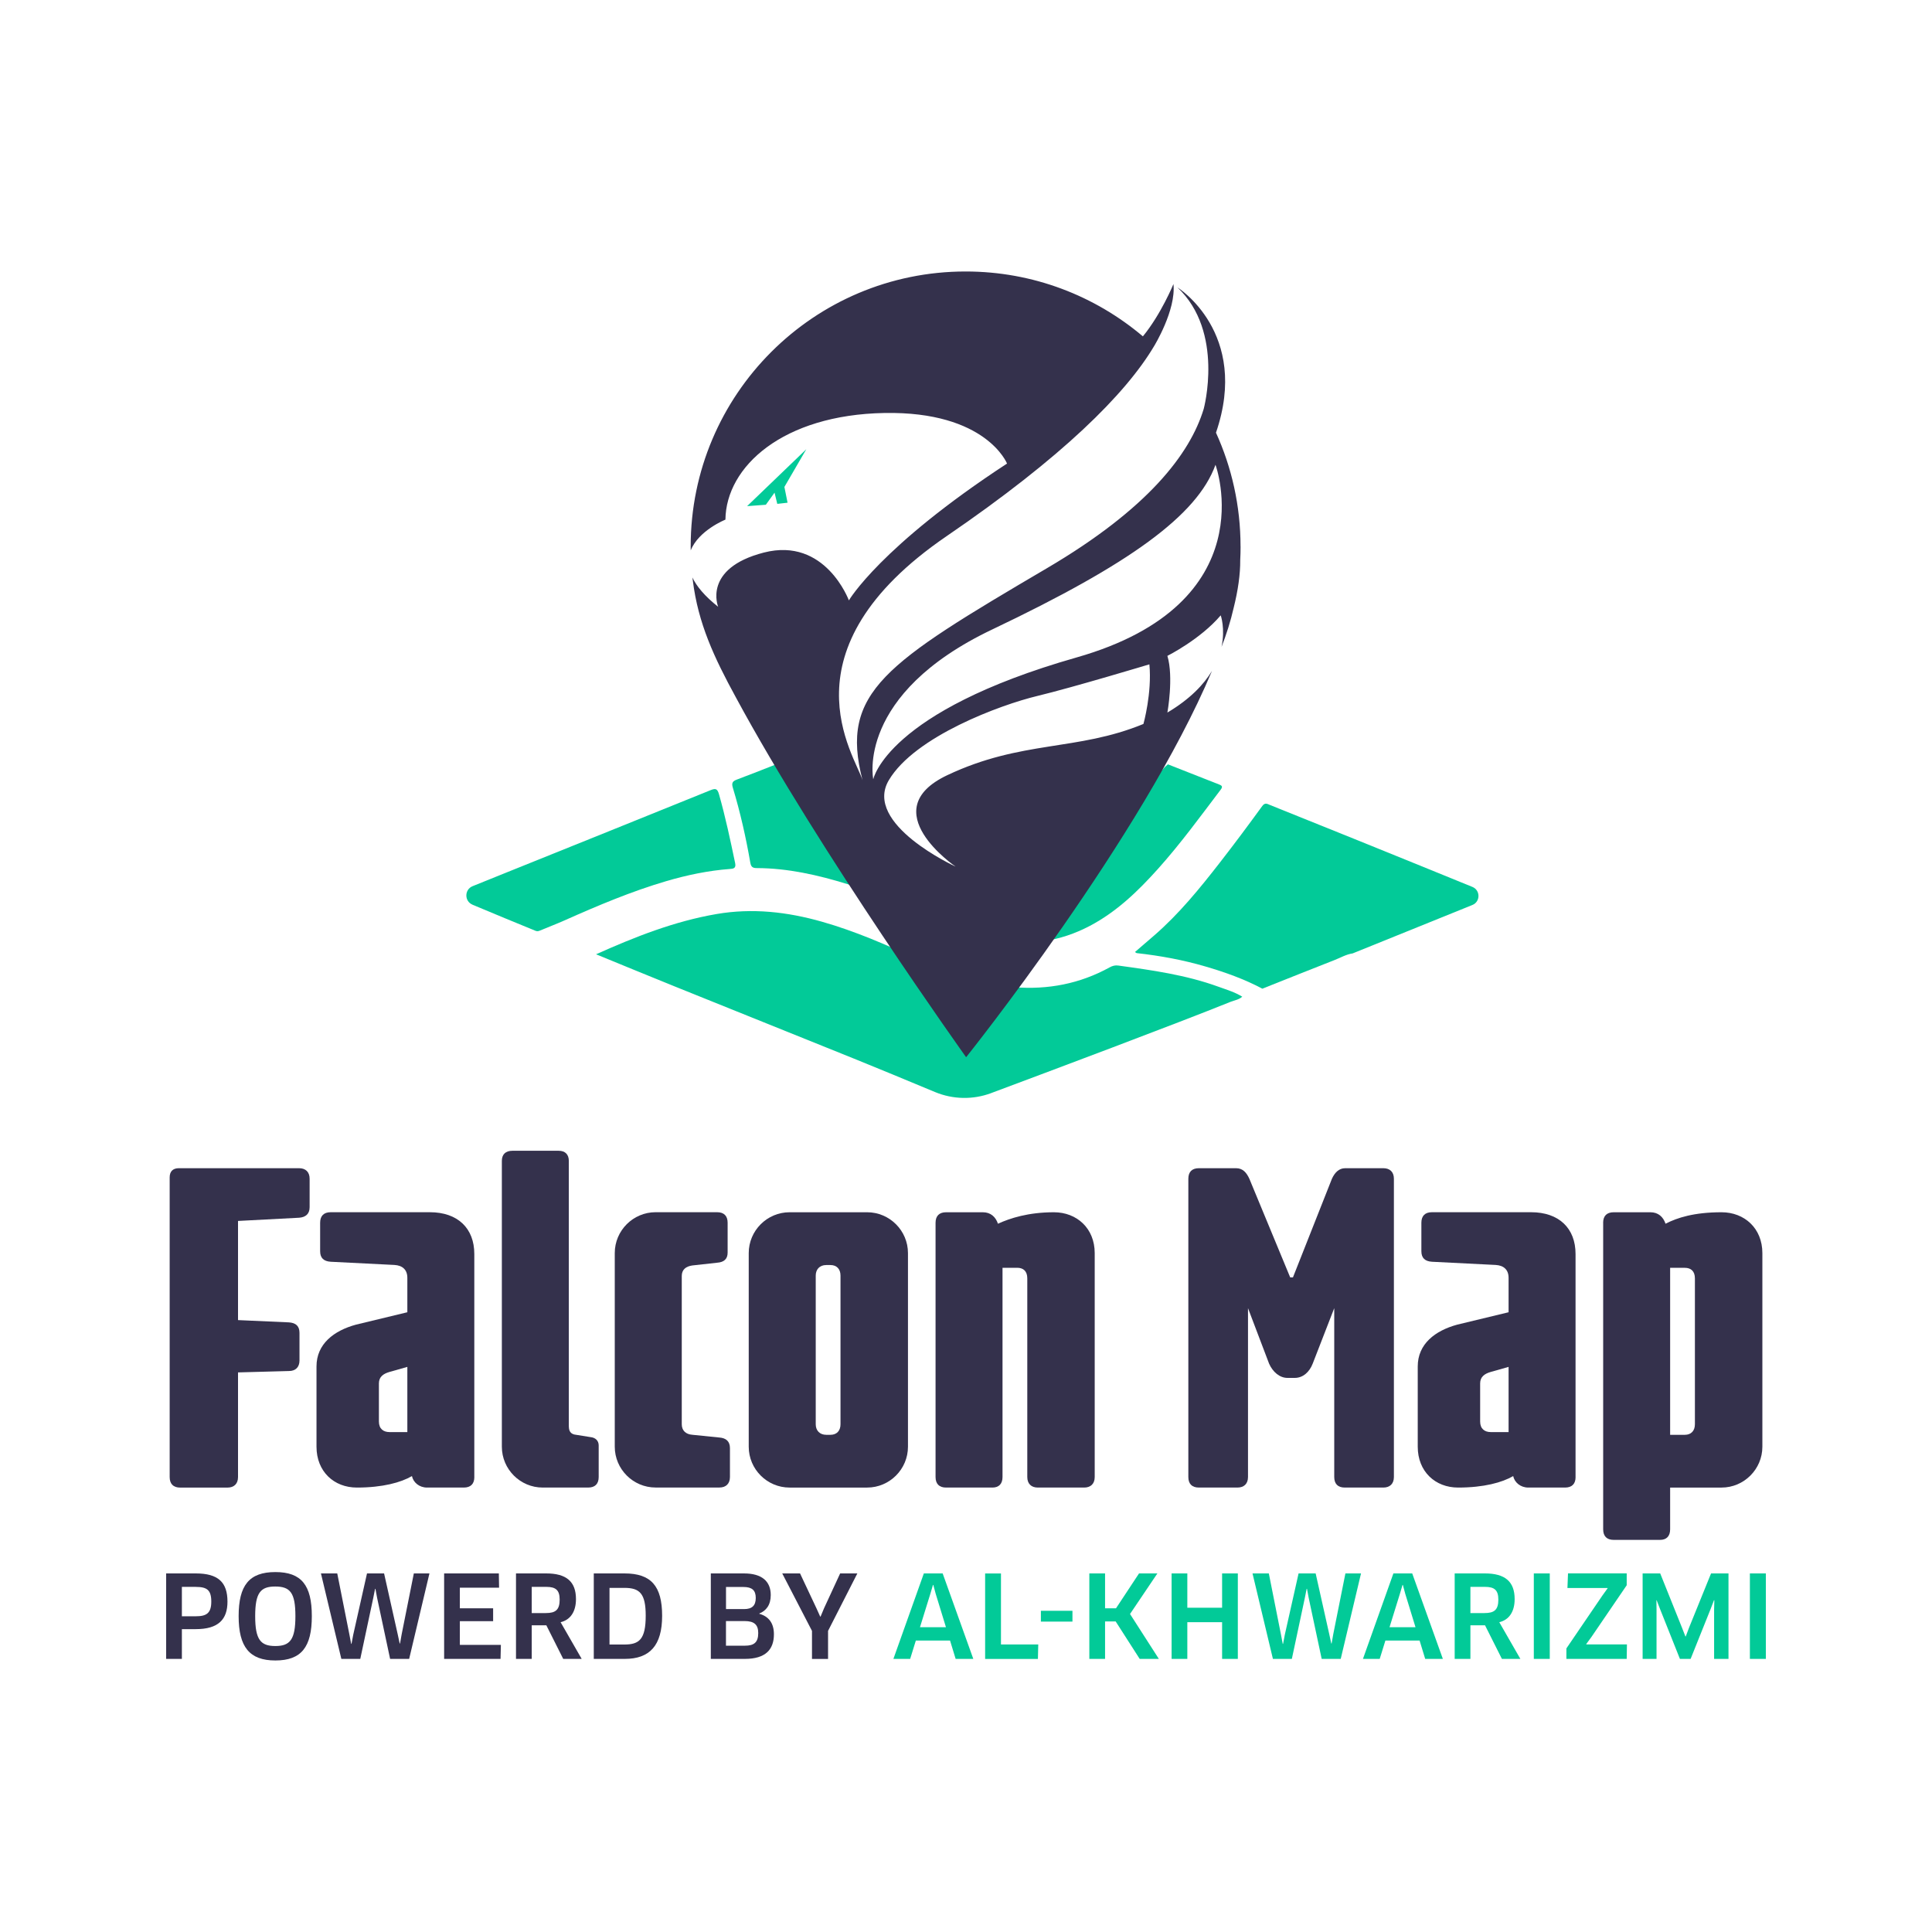 <svg xmlns="http://www.w3.org/2000/svg" id="Layer_1" viewBox="0 0 500 500"><defs><style>.cls-1{fill:#02ca98;}.cls-2{fill:#34314c;}</style></defs><path class="cls-2" d="M50.67,421.62h-3.6v7.7h-4.07v-22.12h7.67c5.81,0,8.2,2.3,8.2,7.31,0,4.6-2.36,7.11-8.2,7.11Zm0-10.94h-3.6v7.61h3.6c2.74,0,4.01-.77,4.01-3.8s-1.15-3.8-4.01-3.8Z"></path><path class="cls-2" d="M71.26,429.73c-6.7,0-9.5-3.51-9.5-11.47s2.71-11.41,9.5-11.41,9.44,3.45,9.44,11.41-2.68,11.47-9.44,11.47Zm-.03-19.14c-3.78,0-5.19,1.56-5.19,7.67s1.42,7.73,5.22,7.73,5.19-1.65,5.19-7.73-1.36-7.67-5.22-7.67Z"></path><path class="cls-2" d="M99.4,407.2l3.54,15.81,.5,2.33h.09l.41-2.33,3.16-15.81h4.04l-5.25,22.12h-4.93l-3.36-15.78-.44-2.36h-.09l-.47,2.36-3.36,15.78h-4.9l-5.28-22.12h4.22l3.16,15.9,.44,2.33h.09l.44-2.33,3.57-15.9h4.42Z"></path><path class="cls-2" d="M129.63,425.69l-.09,3.63h-14.6v-22.12h14.16l.06,3.69h-10.15v5.34h8.61v3.33h-8.61v6.13h10.62Z"></path><path class="cls-2" d="M145.08,419.82l5.46,9.5h-4.78l-4.37-8.7h-3.78v8.7h-4.07v-22.12h7.82c5.19,0,7.7,2.09,7.7,6.64,0,3.24-1.42,5.37-3.98,5.99Zm-3.69-9.14h-3.78v6.78h3.66c2.51,0,3.57-.83,3.57-3.48,0-2.45-1-3.3-3.45-3.3Z"></path><path class="cls-2" d="M161.69,429.32h-8.02v-22.12h7.96c6.87,0,9.73,3.27,9.73,10.97s-3.22,11.15-9.67,11.15Zm-.09-18.38h-3.86v14.66h3.86c3.83,0,5.51-1.33,5.51-7.46,0-5.72-1.53-7.2-5.51-7.2Z"></path><path class="cls-2" d="M192.78,429.32h-8.82v-22.12h8.58c4.63,0,6.93,2.04,6.93,5.6,0,2.57-1.18,4.07-2.98,4.78v.06c2.45,.68,3.8,2.42,3.8,5.31,0,3.95-2.18,6.37-7.52,6.37Zm-.38-18.61h-4.51v5.72h4.69c2.06,0,3.01-.91,3.01-2.89s-.97-2.83-3.18-2.83Zm.32,8.82h-4.84v6.37h4.93c2.27,0,3.42-.8,3.42-3.27,0-2.15-1.03-3.1-3.51-3.1Z"></path><path class="cls-2" d="M207.05,407.2l4.25,9.03,.97,2.15h.09l.91-2.18,4.16-9h4.45l-7.58,14.87v7.26h-4.16v-7.26l-7.7-14.87h4.6Z"></path><path class="cls-1" d="M245.87,424.57h-8.85l-1.47,4.75h-4.34l7.88-22.12h4.87l7.93,22.12h-4.57l-1.45-4.75Zm-5.1-12.09l-2.68,8.64h6.72l-2.65-8.64-.62-2.3h-.09l-.68,2.3Z"></path><path class="cls-1" d="M268.7,425.58l-.09,3.75h-13.66v-22.12h4.1v18.38h9.65Z"></path><path class="cls-1" d="M277.55,416.87v2.8h-8.17v-2.8h8.17Z"></path><path class="cls-1" d="M294.95,429.32l-6.22-9.7h-2.74v9.7h-4.07v-22.12h4.07v9.03h2.83l5.96-9.03h4.75l-7.08,10.5,7.46,11.62h-4.96Z"></path><path class="cls-1" d="M316.28,429.32v-9.5h-9v9.5h-4.07v-22.12h4.07v8.88h9v-8.88h4.07v22.12h-4.07Z"></path><path class="cls-1" d="M340.49,407.2l3.54,15.81,.5,2.33h.09l.41-2.33,3.16-15.81h4.04l-5.25,22.12h-4.93l-3.36-15.78-.44-2.36h-.09l-.47,2.36-3.36,15.78h-4.9l-5.28-22.12h4.22l3.16,15.9,.44,2.33h.09l.44-2.33,3.57-15.9h4.42Z"></path><path class="cls-1" d="M367.39,424.57h-8.85l-1.47,4.75h-4.34l7.88-22.12h4.87l7.93,22.12h-4.57l-1.45-4.75Zm-5.1-12.09l-2.68,8.64h6.72l-2.65-8.64-.62-2.3h-.09l-.68,2.3Z"></path><path class="cls-1" d="M388.01,419.82l5.46,9.5h-4.78l-4.37-8.7h-3.78v8.7h-4.07v-22.12h7.82c5.19,0,7.7,2.09,7.7,6.64,0,3.24-1.42,5.37-3.98,5.99Zm-3.69-9.14h-3.78v6.78h3.66c2.51,0,3.57-.83,3.57-3.48,0-2.45-1-3.3-3.45-3.3Z"></path><path class="cls-1" d="M396.95,407.2h4.13v22.12h-4.13v-22.12Z"></path><path class="cls-1" d="M405.38,429.32v-2.71l9.32-13.69,1.36-1.89-.03-.06h-10.38l.15-3.78h15.19v3.07l-9.11,13.36-1.36,1.86,.03,.09h10.5l-.06,3.75h-15.6Z"></path><path class="cls-1" d="M429.66,407.2l5.66,14.1,.86,2.21h.09l.83-2.21,5.72-14.1h4.51v22.12h-3.72v-12.77l.06-2.39-.09-.03-.86,2.24-5.19,12.95h-2.77l-5.16-12.95-.86-2.24-.06,.03,.03,2.39v12.77h-3.6v-22.12h4.54Z"></path><path class="cls-1" d="M452.87,407.2h4.13v22.12h-4.13v-22.12Z"></path><g><path class="cls-1" d="M256.53,282.89c-4.71,1.76-9.91,1.66-14.55-.27-6.6-2.75-16.05-6.67-20.93-8.63-15.46-6.23-30.92-12.44-46.38-18.68-6.82-2.75-13.61-5.56-20.41-8.34,10.05-4.5,20.24-8.54,31.19-10.42,9.27-1.59,18.3-.56,27.24,1.98,8.56,2.43,16.68,5.96,24.72,9.7,7.98,3.72,16.22,6.56,25.07,7.26,8.72,.69,16.99-.89,24.68-5.13,.74-.41,1.44-.59,2.24-.48,8.77,1.21,17.54,2.43,25.92,5.48,2.09,.76,4.25,1.39,6.17,2.58-.86,.8-2.02,.92-3.04,1.34-13.62,5.51-47.04,18.05-61.91,23.6Z"></path><path class="cls-1" d="M326.71,255.88c-4.68-2.49-9.64-4.26-14.7-5.74-5.82-1.71-11.76-2.8-17.79-3.47-.14-.02-.27-.15-.49-.29,1.69-1.46,3.34-2.87,4.98-4.29,6.43-5.58,11.77-12.15,16.97-18.83,3.75-4.82,7.4-9.72,10.99-14.66,.73-1,1.34-.53,2-.27,7.24,2.9,14.47,5.83,21.71,8.74,8.26,3.33,22.67,9.2,30.67,12.46,2.1,.86,2.1,3.83,0,4.68-8.02,3.24-22.52,9.11-30.98,12.53-1.68,.24-3.14,1.12-4.69,1.72-6.23,2.44-12.44,4.93-18.66,7.4Z"></path><path class="cls-1" d="M122.28,234.13c-2.13-.89-2.11-3.92,.03-4.79,2.96-1.2,6.42-2.59,8.72-3.52,17.6-7.09,35.2-14.16,52.78-21.29,1.36-.55,1.83-.49,2.27,1.04,1.67,5.88,2.93,11.84,4.18,17.82,.28,1.35-.5,1.44-1.36,1.5-5.62,.42-11.09,1.57-16.48,3.15-9.07,2.67-17.75,6.34-26.37,10.18-2.1,.94-4.26,1.74-6.38,2.64-.41,.17-.71,.18-1.11,.02-4.28-1.73-11.32-4.67-16.3-6.75Z"></path><path class="cls-1" d="M257.59,243.11c8.29-8.3,16.59-16.6,24.87-24.91,5.39-5.41,10.77-10.82,16.16-16.23,1.3-1.31,2.13-3.03,3.64-4.16,4.43,1.75,8.87,3.5,13.31,5.24,.78,.3,.87,.61,.33,1.33-5.24,6.92-10.35,13.93-16.15,20.41-5.19,5.8-10.74,11.16-17.7,14.83-7.72,4.06-15.88,5.29-24.45,3.48Z"></path><path class="cls-1" d="M200.87,197.81c3.44,4.15,7.28,7.92,11.09,11.71,8.64,8.6,17.26,17.22,25.89,25.83,.31,.31,.58,.67,.88,1.01-6.44-2.64-12.78-5.5-19.44-7.56-7.63-2.35-15.37-4.11-23.41-4.14-.99,0-1.49-.22-1.69-1.34-1.14-6.57-2.6-13.07-4.53-19.45-.36-1.19-.12-1.69,1.02-2.11,3.42-1.27,6.8-2.63,10.2-3.96Z"></path></g><g><path class="cls-2" d="M321.05,141.41c0-10.5-2.28-20.47-6.36-29.44v.02c8.88-25.88-9.97-37.61-9.97-37.61,12.22,11.51,6.8,31.44,6.8,31.44-3.55,11.69-14.47,25.87-40.52,41.2-41.92,24.66-53.72,32.09-47.78,54.89-1.91-6.4-21.57-33.54,21.79-63.17,29.87-20.41,46.28-36.74,53.65-49.13,0,0,5.74-9.31,5.03-16.1,0,0-3.2,7.81-7.91,13.54-12.39-10.47-28.39-16.79-45.88-16.79-39.29,0-71.15,31.85-71.15,71.15,0,.34,0,.68,.01,1.03,2.06-5.2,8.98-7.96,8.98-7.96,.16-13.72,14.83-27.13,41.17-27.6,26.34-.47,31.71,13.09,31.71,13.09-32.81,21.45-40.93,35.41-40.93,35.41,0,0-6.07-16.48-22-12.38-15.93,4.1-11.83,14.04-11.83,14.04-3.49-2.77-5.58-5.3-6.67-7.59,.04,.26,.07,.51,.11,.78,1.37,11.09,5.5,19.92,11.17,30.3,21.55,39.93,59.56,93.07,59.56,93.08h0s45.52-56.86,63.63-99.98c-2.11,3.52-5.66,7.28-11.54,10.78,0,0,1.66-9.15,0-14.67,0,0,8.52-4.26,13.8-10.49,0,0,1.22,3.39,.21,8.17,1.28-3.26,2.34-6.63,3.14-10.1,1.12-4.5,1.73-8.68,1.7-12.42h0c.06-1.15,.09-2.31,.09-3.48Zm-25.13,45.95c-17.27,7.1-31.47,4.14-50.75,13.25-19.28,9.11,2.13,23.66,2.13,23.66,0,0-24.02-11-17.27-22.36,6.74-11.36,28.98-19.52,38.33-21.77,9.35-2.25,29.1-8.21,29.1-8.21,.71,7.41-1.54,15.43-1.54,15.43Zm-17.31-17.21c-49.21,14.02-52.61,31.53-52.61,31.53,0,0-4.65-21.93,30.84-38.8,35.49-16.88,53-29.5,57.73-42.59,0,0,13.25,35.85-35.96,49.86Z"></path><polygon class="cls-1" points="193.35 130.99 198.2 130.63 200.45 127.5 201.16 130.4 203.82 130.1 203 126.02 208.67 116.26 193.35 130.99"></polygon></g><g><path class="cls-2" d="M61.6,315.99v25.65l13.18,.59c1.78,.12,2.73,.95,2.73,2.73v7.13c0,1.66-.95,2.73-2.73,2.73l-13.18,.36v27.08c0,1.78-1.07,2.73-2.73,2.73h-12.23c-1.78,0-2.73-.95-2.73-2.73v-77.55c0-1.54,.83-2.38,2.38-2.38h31.11c1.66,0,2.73,.95,2.73,2.73v7.36c0,1.78-1.07,2.61-2.73,2.73l-15.79,.83Z"></path><path class="cls-2" d="M122.76,382.25c0,1.78-.95,2.73-2.73,2.73h-9.5c-2.02,0-3.56-1.31-3.92-2.97-2.85,1.66-7.6,2.97-14.25,2.97-5.94,0-10.45-4.16-10.45-10.57v-20.78c0-5.82,4.51-9.26,10.21-10.81l13.3-3.21v-8.91c0-2.14-1.31-3.21-3.33-3.33l-16.51-.83c-1.78-.12-2.73-.95-2.73-2.73v-7.36c0-1.78,.95-2.73,2.73-2.73h25.65c7.24,0,11.52,4.16,11.52,10.81v57.71Zm-17.34-28.5l-4.63,1.31c-1.66,.48-2.73,1.31-2.73,2.97v9.86c0,1.9,1.19,2.73,2.73,2.73h4.63v-16.86Z"></path><path class="cls-2" d="M147.22,369.19c0,1.31,.59,2.02,1.9,2.14l3.68,.59c1.31,.12,2.14,.95,2.14,2.14v8.19c0,1.78-.95,2.73-2.73,2.73h-11.76c-5.82,0-10.57-4.75-10.57-10.57v-73.98c0-1.66,.95-2.61,2.73-2.61h11.99c1.66,0,2.61,.95,2.61,2.61v68.76Z"></path><path class="cls-2" d="M188.31,324.18c0,1.66-.95,2.49-2.73,2.61l-6.41,.71c-1.66,.24-2.73,1.07-2.73,2.73v38.36c0,1.66,1.07,2.61,2.73,2.73l7.01,.71c1.66,.12,2.73,.95,2.73,2.73v7.48c0,1.78-1.07,2.73-2.73,2.73h-16.51c-5.82,0-10.57-4.75-10.57-10.57v-50.11c0-5.82,4.75-10.57,10.57-10.57h15.91c1.78,0,2.73,.95,2.73,2.73v7.72Z"></path><path class="cls-2" d="M193.77,324.3c0-5.82,4.75-10.57,10.57-10.57h20.07c5.82,0,10.57,4.75,10.57,10.57v50.11c0,5.82-4.75,10.57-10.57,10.57h-20.07c-5.82,0-10.57-4.75-10.57-10.57v-50.11Zm20.07,3.09c-1.78,0-2.73,1.19-2.73,2.73v38.48c0,1.66,1.07,2.73,2.73,2.73h1.07c1.66,0,2.61-1.07,2.61-2.73v-38.48c0-1.66-.95-2.73-2.61-2.73h-1.07Z"></path><path class="cls-2" d="M272.74,313.73c5.94,0,10.57,4.16,10.57,10.57v57.95c0,1.78-1.07,2.73-2.73,2.73h-11.99c-1.66,0-2.73-.95-2.73-2.73v-51.42c0-1.9-1.07-2.73-2.61-2.73h-3.8v54.15c0,1.78-.95,2.73-2.61,2.73h-11.99c-1.78,0-2.73-.95-2.73-2.73v-65.79c0-1.78,.95-2.73,2.73-2.73h9.5c2.02,0,3.32,1.19,3.92,2.97,3.09-1.42,7.84-2.97,14.49-2.97Z"></path><path class="cls-2" d="M358.01,302.33c1.66,0,2.73,.95,2.73,2.73v77.19c0,1.78-1.07,2.73-2.73,2.73h-9.98c-1.78,0-2.73-.95-2.73-2.73v-43.7l-5.58,14.37c-.83,2.14-2.49,3.68-4.63,3.68h-1.9c-2.02,0-3.8-1.54-4.75-3.68l-5.46-14.37v43.7c0,1.78-1.07,2.73-2.73,2.73h-9.98c-1.78,0-2.73-.95-2.73-2.73v-77.19c0-1.78,.95-2.73,2.73-2.73h9.62c1.78,0,2.73,1.19,3.44,2.73l10.57,25.53h.71l10.09-25.53c.71-1.54,1.78-2.73,3.44-2.73h9.86Z"></path><path class="cls-2" d="M407.76,382.25c0,1.78-.95,2.73-2.73,2.73h-9.5c-2.02,0-3.56-1.31-3.92-2.97-2.85,1.66-7.6,2.97-14.25,2.97-5.94,0-10.45-4.16-10.45-10.57v-20.78c0-5.82,4.51-9.26,10.21-10.81l13.3-3.21v-8.91c0-2.14-1.31-3.21-3.33-3.33l-16.51-.83c-1.78-.12-2.73-.95-2.73-2.73v-7.36c0-1.78,.95-2.73,2.73-2.73h25.65c7.24,0,11.52,4.16,11.52,10.81v57.71Zm-17.34-28.5l-4.63,1.31c-1.66,.48-2.73,1.31-2.73,2.97v9.86c0,1.9,1.19,2.73,2.73,2.73h4.63v-16.86Z"></path><path class="cls-2" d="M414.89,316.46c0-1.78,.95-2.73,2.73-2.73h9.5c2.02,0,3.32,1.19,3.92,2.97,2.97-1.54,7.36-2.97,14.49-2.97,5.94,0,10.57,4.16,10.57,10.57v50.11c0,5.82-4.75,10.57-10.57,10.57h-13.3v10.81c0,1.78-.95,2.73-2.61,2.73h-11.99c-1.78,0-2.73-.95-2.73-2.73v-79.33Zm17.34,11.64v43.23h3.8c1.66,0,2.61-1.07,2.61-2.73v-37.76c0-1.9-1.07-2.73-2.61-2.73h-3.8Z"></path></g></svg>